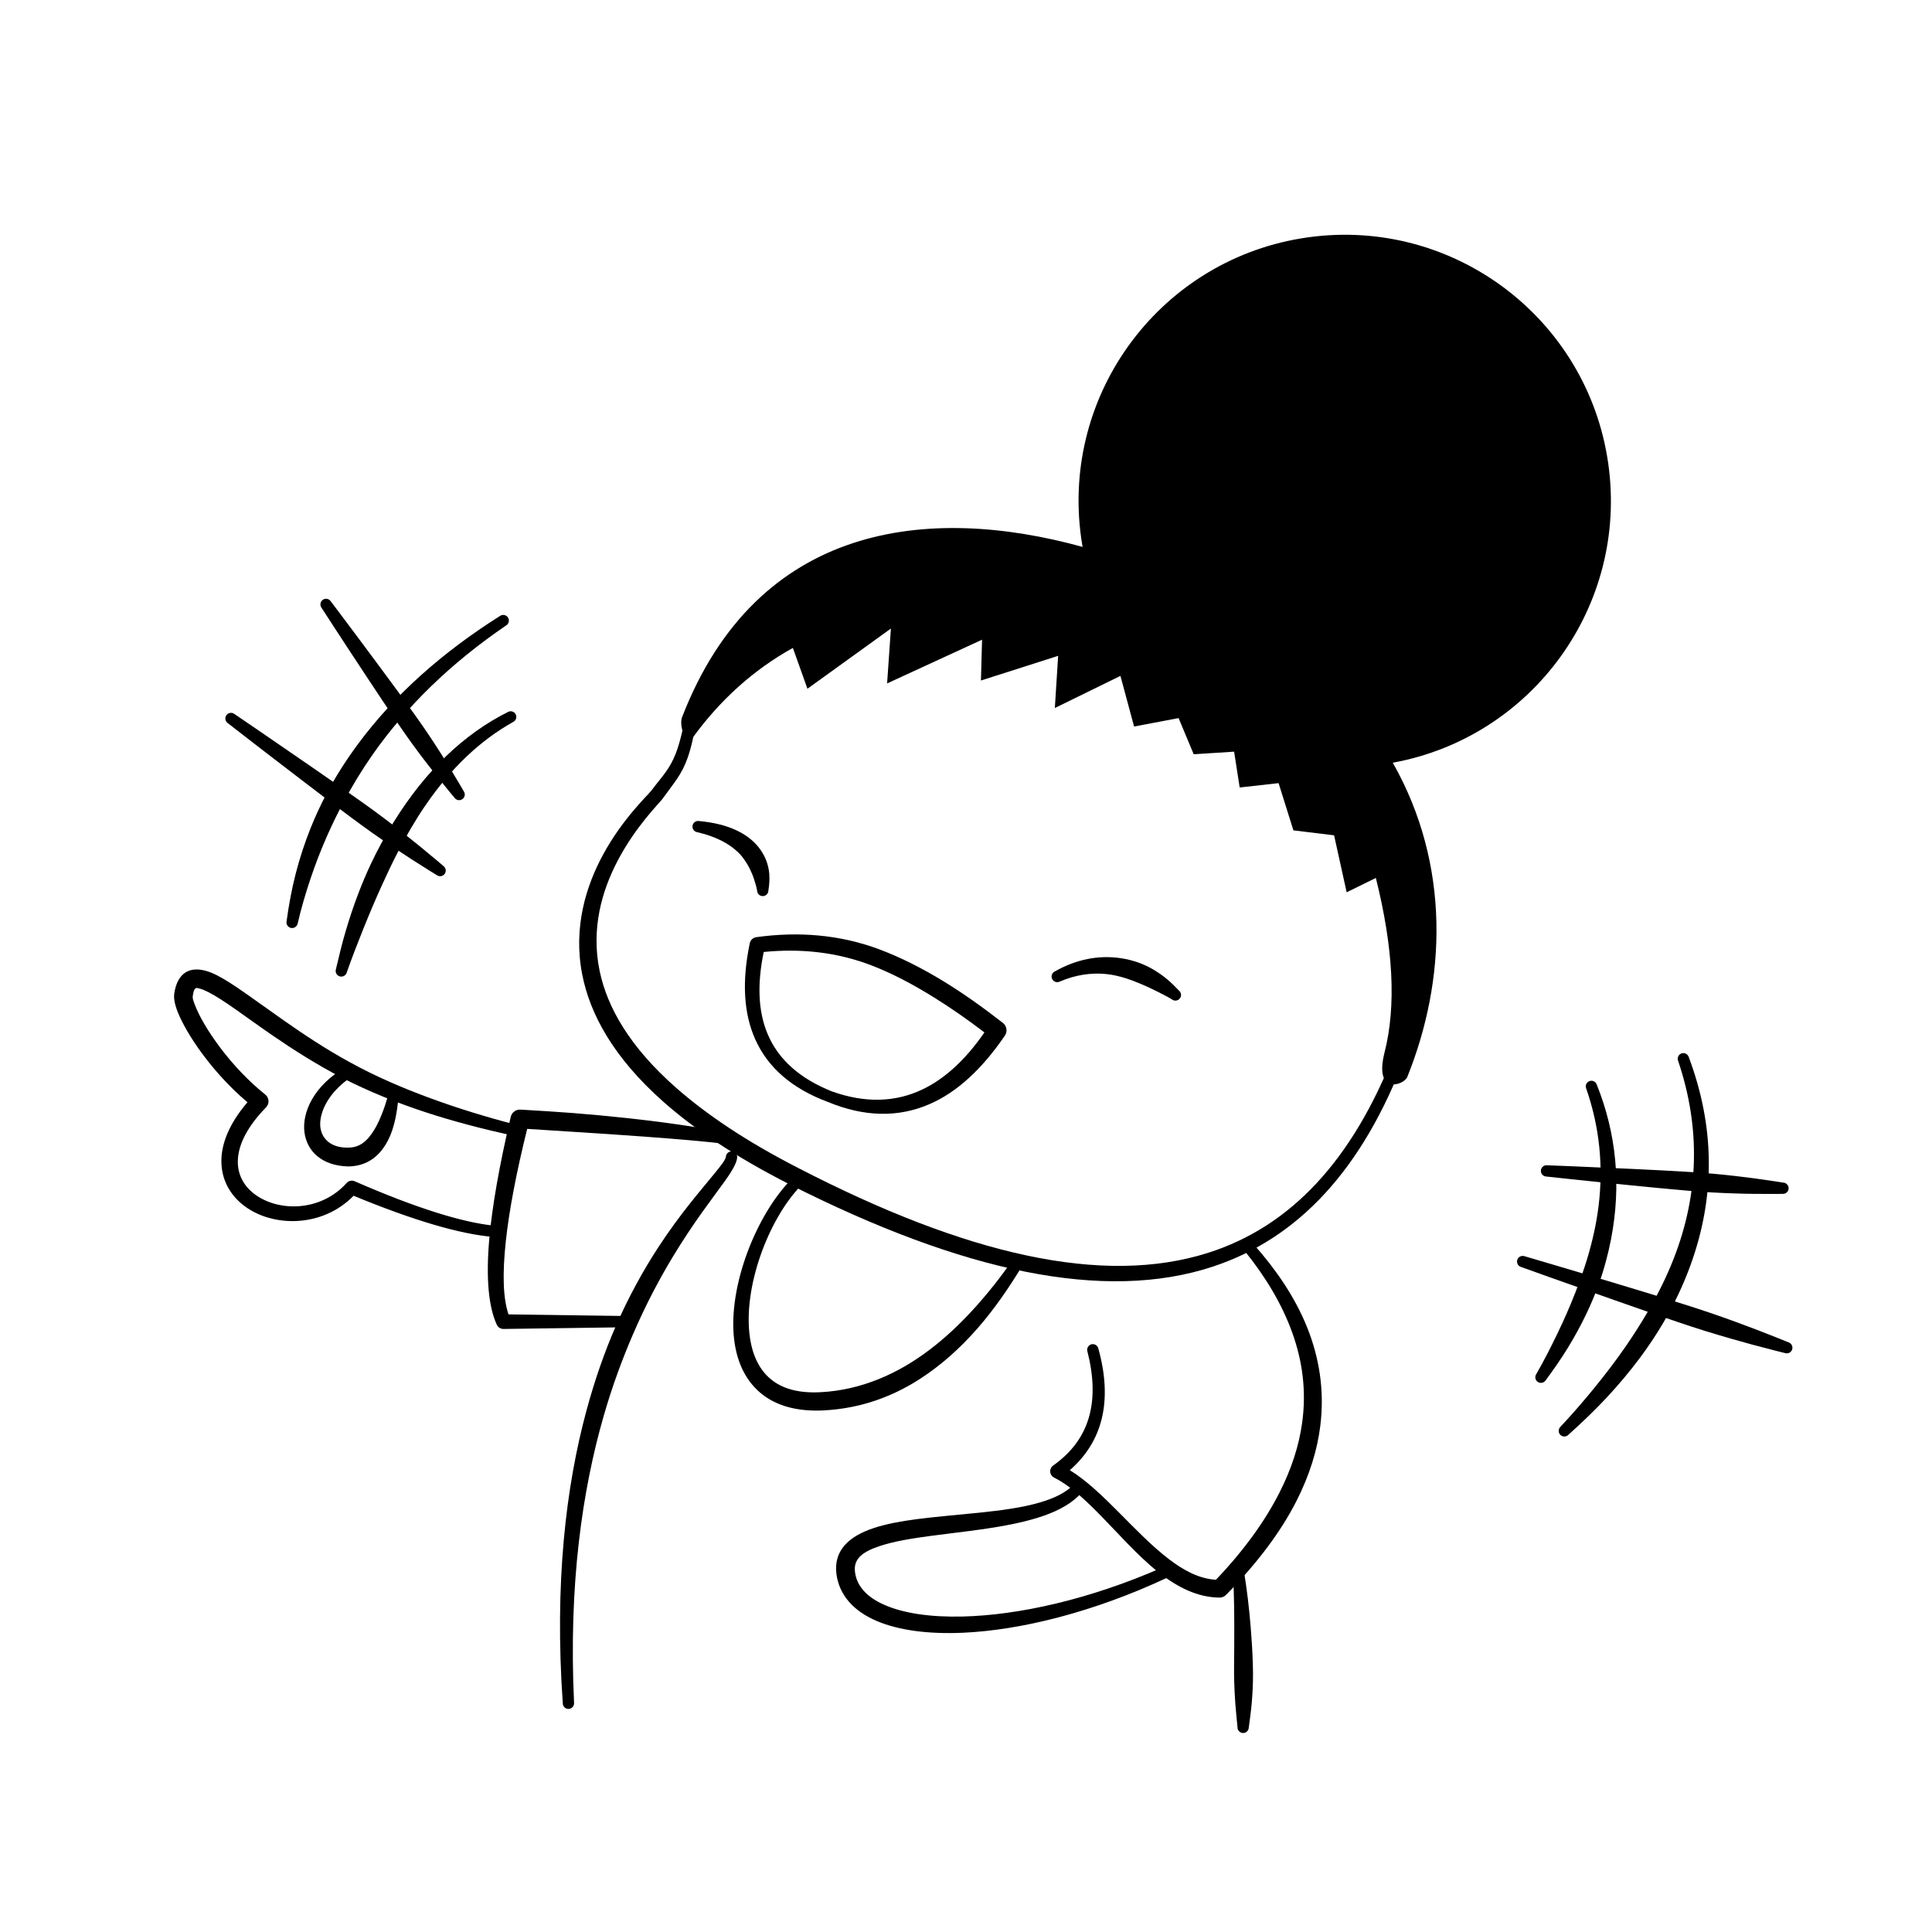 <?xml version="1.0" encoding="UTF-8"?>
<!-- Uploaded to: ICON Repo, www.svgrepo.com, Generator: ICON Repo Mixer Tools -->
<svg fill="#000000" width="800px" height="800px" version="1.1" viewBox="144 144 512 512" xmlns="http://www.w3.org/2000/svg">
 <g fill-rule="evenodd">
  <path d="m490.55 206.91c38.574-5.422 74.242 21.453 79.664 60.027 5.281 37.598-20.109 72.43-57.113 79.191 15.434 27.211 14.109 57.809 3.844 83.277-0.891 2.199-8.934 4.965-6.008-6.574 3.098-12.207 2.324-27.594-2.324-46.164l-7.738 3.797-3.328-15.098-10.781-1.312-3.93-12.516-10.309 1.156-1.477-9.496-10.707 0.688-4.004-9.582-11.797 2.234-3.617-13.418-17.383 8.512 0.875-13.824-20.461 6.535 0.297-10.816-25.164 11.59 1.008-14.547-22.117 15.953-3.863-10.812c-10.387 5.758-19.277 13.742-26.672 23.953-1.473 2.031-3.633-3.172-2.68-5.633 20-51.621 65.48-56.32 106.14-45.09l-0.145-0.812-0.238-1.559c-5.422-38.574 21.457-74.242 60.031-79.66z"/>
  <path d="m209.58 436.11c-5.273-4.441-9.746-9.633-13.051-14.344-2.867-4.086-4.848-7.832-5.762-10.457-0.578-1.672-0.723-3.023-0.602-3.906 0.387-2.754 1.371-4.438 2.574-5.391 1.887-1.5 4.82-1.527 8.648 0.395 4.305 2.16 10.312 6.762 17.82 12.02 5.16 3.613 11.039 7.562 17.633 11.145 6.625 3.648 13.801 6.75 21.191 9.461 7.332 2.691 14.863 5 22.32 6.938 0.801 0.191 1.297 1 1.105 1.801-0.191 0.805-1 1.297-1.801 1.105-7.644-1.664-15.387-3.66-22.914-6.133-7.688-2.527-15.145-5.547-22.062-9.102-6.836-3.562-12.969-7.477-18.305-11.137-7.305-5.019-13.078-9.527-17.234-11.625-0.887-0.441-1.672-0.773-2.371-0.93-0.391-0.094-0.711-0.219-0.953-0.031-0.465 0.363-0.594 1.117-0.746 2.18-0.07 0.48 0.203 1.219 0.57 2.191 1.105 2.93 3.504 7.106 6.84 11.508 3.176 4.191 7.195 8.574 11.816 12.273 0.504 0.398 0.816 0.992 0.859 1.633 0.043 0.645-0.188 1.273-0.633 1.738-9.859 10.086-8.945 18.414-3.293 22.836 6.309 4.938 17.664 4.973 24.633-2.773 0.523-0.59 1.367-0.781 2.086-0.477 8.262 3.609 15.559 6.398 21.891 8.379 5.848 1.828 10.855 2.969 15.035 3.394 0.82 0.078 1.426 0.809 1.348 1.629-0.074 0.82-0.805 1.426-1.625 1.352-4.356-0.367-9.59-1.445-15.711-3.25-6.156-1.809-13.215-4.359-21.176-7.644-8.383 8.574-21.52 8.34-29.004 2.668-3.727-2.828-6.094-6.973-6.039-12.047 0.051-4.434 2.016-9.68 6.91-15.398z"/>
  <path d="m466.24 562.65c7.684-8.07 13.117-15.777 16.816-23.062 3.285-6.453 5.188-12.582 6.004-18.379 1.234-8.707 0.027-16.66-2.527-23.836-2.898-8.16-7.477-15.332-12.27-21.332-0.531-0.629-0.449-1.57 0.184-2.106 0.633-0.527 1.574-0.441 2.106 0.188 5.328 6.051 10.535 13.32 13.902 21.773 3.078 7.723 4.621 16.418 3.441 25.953-0.781 6.316-2.785 13.008-6.363 20.02-4.019 7.871-10.082 16.141-18.625 24.801-0.445 0.457-1.055 0.711-1.691 0.711-5.785-0.043-11.113-2.684-16.125-6.644-5.703-4.508-11.043-10.719-16.41-16.117-3.711-3.731-7.422-7.074-11.328-9.043-0.59-0.285-0.984-0.867-1.039-1.52s0.238-1.285 0.77-1.668c4.992-3.519 8.219-7.941 9.629-13.297 1.293-4.91 1.098-10.574-0.551-17-0.211-0.793 0.262-1.617 1.059-1.832 0.797-0.211 1.617 0.262 1.836 1.059 1.949 6.992 2.231 13.195 0.926 18.602-1.285 5.312-4.106 9.879-8.465 13.691 8.883 5.477 17.18 16.66 26.301 23.613 3.922 2.992 8 5.176 12.422 5.426z"/>
  <path d="m278.76 492.33 30.738 0.422c0.82 0 1.492 0.668 1.492 1.496 0 0.82-0.672 1.492-1.492 1.492l-32.078 0.449c-0.766 0-1.461-0.449-1.773-1.148-2.156-4.688-2.891-12.199-1.996-22.551 0.758-8.746 2.676-19.59 5.707-32.527 0.289-1.176 1.367-1.977 2.57-1.906 4.844 0.289 9.488 0.562 13.93 0.91 4.879 0.383 9.512 0.824 13.91 1.297 3.891 0.418 7.59 0.863 11.105 1.34 6.086 0.828 11.602 1.738 16.586 2.66 0.816 0.129 1.375 0.887 1.254 1.703-0.125 0.816-0.887 1.375-1.703 1.254-6.465-0.777-13.828-1.379-22.105-1.992-6.152-0.461-12.805-0.898-19.953-1.348-3.621-0.219-7.371-0.48-11.242-0.715-2.91 11.738-4.789 21.656-5.66 29.75-0.926 8.605-0.754 15.078 0.711 19.414z"/>
  <path d="m347.63 379.99c0.246-1.492 0.328-2.871 0.246-4.234-0.059-1.012-0.258-1.969-0.539-2.887-0.492-1.637-1.309-3.113-2.356-4.414-1.473-1.82-3.438-3.293-5.832-4.418-2.719-1.273-6.008-2.098-9.902-2.453-0.816-0.137-1.59 0.418-1.719 1.234-0.133 0.812 0.418 1.582 1.234 1.715 4.797 1.117 8.352 2.93 10.848 5.336 0.816 0.781 1.469 1.652 2.059 2.566 0.387 0.609 0.762 1.234 1.078 1.906 0.41 0.848 0.785 1.707 1.082 2.664 0.301 0.957 0.621 1.898 0.809 2.984 0 0.82 0.668 1.488 1.496 1.488 0.824 0 1.496-0.668 1.496-1.488z"/>
  <path d="m246.57 435.2c-0.602 2.144-1.316 3.992-2.047 5.641-0.855 1.934-1.82 3.477-2.871 4.695-1.48 1.711-3.227 2.617-5.352 2.594-5.238 0.137-7.906-3.133-7.383-7.266 0.48-3.785 3.141-8.055 8.172-11.461 0.703-0.438 0.918-1.359 0.48-2.062-0.438-0.699-1.359-0.91-2.062-0.473-8.242 4.746-11.523 11.855-10.82 17.215 0.66 5.016 4.606 8.867 11.613 9.035 3.633-0.047 6.742-1.48 9.074-4.582 1.023-1.348 1.91-3.016 2.582-5.019 0.738-2.195 1.242-4.769 1.547-7.754 0.156-0.812-0.375-1.598-1.188-1.75-0.812-0.156-1.594 0.379-1.746 1.188z"/>
  <path d="m456.43 406.51c-1.059-1.113-2.086-2.129-3.191-3.051-1.188-0.988-2.422-1.824-3.672-2.562-1.066-0.629-2.16-1.152-3.266-1.578-1.762-0.691-3.551-1.137-5.324-1.398-5.926-0.859-11.754 0.316-17.461 3.527-0.742 0.363-1.043 1.262-0.68 2 0.367 0.742 1.266 1.043 2.004 0.68 4.141-1.773 8.211-2.387 12.246-2.004 1.801 0.172 3.574 0.59 5.371 1.16 1.148 0.359 2.293 0.812 3.469 1.297 1.41 0.586 2.836 1.219 4.305 1.961 1.414 0.715 2.859 1.406 4.324 2.297 0.645 0.52 1.582 0.418 2.102-0.227 0.52-0.645 0.414-1.586-0.227-2.102z"/>
  <path d="m553.62 509.8c2.102-2.852 4.055-5.66 5.812-8.512 1.863-3.027 3.512-6.066 4.965-9.098 1.223-2.562 2.301-5.125 3.223-7.68 1.461-4.055 2.543-8.098 3.316-12.086 2.766-14.277 1.449-27.973-3.797-41.043-0.285-0.773-1.148-1.16-1.922-0.875-0.773 0.293-1.164 1.152-0.871 1.926 3.547 10.152 4.598 20.551 3.285 31.234-0.566 4.574-1.59 9.191-3 13.879-0.891 2.965-1.961 5.945-3.144 8.98-1.398 3.59-2.992 7.238-4.789 10.953-1.695 3.504-3.496 7.082-5.582 10.691-0.453 0.688-0.258 1.617 0.434 2.07 0.695 0.445 1.621 0.254 2.07-0.441z"/>
  <path d="m616.62 457.41s-2.898-0.477-7.481-1.102c-1.504-0.207-3.18-0.418-4.992-0.625-1.949-0.223-4.051-0.449-6.258-0.645-2.016-0.176-4.121-0.328-6.262-0.465-4.981-0.316-10.18-0.559-15.066-0.797-12.285-0.582-22.609-0.969-22.609-0.969-0.828-0.062-1.543 0.559-1.602 1.379-0.062 0.824 0.559 1.543 1.379 1.602 0 0 10.273 1.129 22.512 2.336 4.871 0.484 10.051 1.004 15.016 1.418 2.144 0.18 4.25 0.344 6.269 0.457 2.211 0.133 4.324 0.211 6.281 0.277 1.828 0.062 3.519 0.098 5.027 0.113 4.633 0.055 7.562 0 7.562 0 0.828 0.059 1.543-0.555 1.602-1.383 0.062-0.82-0.559-1.535-1.379-1.598z"/>
  <path d="m617.98 499.74s-3.172-1.316-8.227-3.266c-1.656-0.641-3.508-1.336-5.523-2.07-2.156-0.785-4.484-1.621-6.941-2.457-2.246-0.766-4.594-1.527-6.996-2.289-5.57-1.762-11.406-3.527-16.895-5.184-13.789-4.172-25.41-7.574-25.41-7.574-0.789-0.25-1.629 0.18-1.887 0.957-0.258 0.789 0.172 1.633 0.957 1.891 0 0 11.391 4.106 24.984 8.871 5.418 1.895 11.164 3.918 16.703 5.773 2.387 0.809 4.734 1.578 7 2.285 2.477 0.77 4.852 1.469 7.059 2.106 2.059 0.594 3.965 1.121 5.68 1.586 5.231 1.406 8.57 2.211 8.57 2.211 0.785 0.258 1.625-0.172 1.883-0.957 0.258-0.781-0.172-1.625-0.957-1.883z"/>
  <path d="m559.61 524.26c3.566-3.207 6.914-6.402 9.977-9.672 3.305-3.527 6.293-7.098 8.977-10.699 2.309-3.094 4.383-6.207 6.227-9.348 2.977-5.059 5.367-10.172 7.219-15.285 6.641-18.289 6.441-36.703-0.492-55.176-0.277-0.777-1.133-1.184-1.91-0.91-0.781 0.277-1.184 1.137-0.906 1.91 6.019 17.785 5.57 35.246-1.16 52.492-1.883 4.816-4.266 9.602-7.086 14.418-1.77 3.016-3.699 6.039-5.805 9.074-2.484 3.578-5.211 7.172-8.172 10.793-2.781 3.402-5.734 6.84-8.957 10.27-0.59 0.578-0.602 1.523-0.027 2.113 0.582 0.59 1.527 0.602 2.117 0.02z"/>
  <path d="m222.89 388.72c0.938-4.082 2.113-8.027 3.414-11.902 1.316-3.922 2.797-7.742 4.461-11.477 1.328-2.996 2.769-5.934 4.312-8.824 2.305-4.309 4.844-8.512 7.691-12.57 8.922-12.73 20.668-24.184 35.418-34.238 0.691-0.453 0.883-1.383 0.43-2.07-0.453-0.691-1.383-0.883-2.07-0.43-15.539 9.805-28.129 21.09-37.656 33.945-3.082 4.164-5.856 8.492-8.254 12.996-1.609 3.027-3.051 6.137-4.328 9.32-1.574 3.949-2.906 8.004-3.973 12.176-1.043 4.086-1.809 8.262-2.391 12.535-0.148 0.812 0.391 1.59 1.199 1.738 0.812 0.152 1.594-0.387 1.746-1.199z"/>
  <path d="m266.9 353.7s-1.422-2.492-3.781-6.363c-0.77-1.266-1.645-2.668-2.613-4.176-1.031-1.613-2.156-3.352-3.375-5.144-1.109-1.641-2.297-3.328-3.523-5.039-2.836-3.969-5.867-8.059-8.719-11.914-7.156-9.68-13.258-17.742-13.258-17.742-0.473-0.676-1.402-0.844-2.078-0.371-0.676 0.477-0.844 1.406-0.367 2.082 0 0 5.488 8.496 12.129 18.531 2.644 3.996 5.453 8.246 8.215 12.273 1.188 1.73 2.367 3.43 3.523 5.031 1.27 1.758 2.519 3.41 3.68 4.934 1.09 1.426 2.106 2.727 3.031 3.883 2.828 3.543 4.688 5.731 4.688 5.731 0.473 0.672 1.406 0.84 2.078 0.367 0.676-0.473 0.844-1.406 0.371-2.082z"/>
  <path d="m261.51 373.5s-2.418-2.09-6.324-5.281c-1.277-1.047-2.715-2.199-4.281-3.43-1.684-1.32-3.5-2.738-5.438-4.184-1.766-1.324-3.625-2.676-5.535-4.035-4.43-3.152-9.094-6.383-13.488-9.422-11.023-7.625-20.352-13.953-20.352-13.953-0.668-0.484-1.605-0.34-2.086 0.332-0.484 0.664-0.34 1.602 0.328 2.086 0 0 8.891 6.926 19.547 15.062 4.246 3.242 8.75 6.691 13.117 9.926 1.887 1.395 3.738 2.758 5.543 4.031 1.977 1.391 3.879 2.684 5.652 3.879 1.656 1.113 3.195 2.121 4.586 3.019 4.234 2.731 6.973 4.387 6.973 4.387 0.668 0.484 1.602 0.336 2.09-0.328 0.484-0.668 0.336-1.602-0.332-2.09z"/>
  <path d="m235.89 401.73c1.402-4.035 2.914-7.859 4.394-11.566 1.578-3.949 3.188-7.719 4.816-11.316 1.391-3.07 2.777-6.019 4.231-8.832 2.348-4.555 4.793-8.766 7.426-12.602 6.703-9.777 14.418-17.172 23.273-22.105 0.73-0.383 1.008-1.289 0.625-2.019-0.387-0.727-1.289-1.008-2.019-0.621-11.648 5.828-21.816 15.508-30.301 29.172-2.144 3.457-4.195 7.164-6.07 11.152-1.168 2.484-2.266 5.074-3.293 7.773-1.215 3.18-2.34 6.5-3.356 9.973-0.957 3.266-1.789 6.648-2.602 10.16-0.227 0.793 0.227 1.621 1.023 1.852 0.793 0.23 1.621-0.23 1.852-1.02z"/>
  <path d="m363.45 436.05c9.613 3.973 18.582 4.144 26.844 0.574 7.246-3.133 13.91-9.23 20.027-18.199 0.719-1.082 0.484-2.539-0.539-3.34-5.402-4.211-10.574-7.867-15.562-10.926-6.016-3.688-11.75-6.527-17.16-8.562-5.168-1.934-10.551-3.168-16.152-3.68-5.293-0.492-10.781-0.344-16.457 0.438-0.863 0.109-1.562 0.75-1.75 1.598-2.133 10.176-1.617 18.684 1.473 25.535 3.359 7.469 9.754 13.031 19.277 16.562zm41.434-18.449c-4.59-3.504-9.016-6.566-13.277-9.215-5.711-3.559-11.105-6.375-16.238-8.383-4.758-1.875-9.73-3.102-14.914-3.68-4.523-0.504-9.211-0.52-14.055-0.039-1.789 8.562-1.477 15.824 1.043 21.777 2.871 6.781 8.582 11.82 17.078 15.195 8.762 3.109 16.73 2.898 23.98-0.566 5.941-2.844 11.391-7.867 16.383-15.09z"/>
  <path d="m325.91 332.09c-0.906 5.422-1.809 8.953-2.82 11.578-1.66 4.281-3.66 6.094-6.445 9.812-0.891 1.195-7.582 7.375-12.777 16.914-4.594 8.43-7.996 19.41-5.582 31.82 2.039 10.473 8.238 22.031 21.598 33.844 8.164 7.215 19.059 14.52 33.328 21.797 45.938 23.23 83.543 31.285 112.22 21.805 22.535-7.445 39.707-25.66 51.078-56.043 0.293-0.773-0.098-1.633-0.867-1.926-0.77-0.297-1.633 0.09-1.926 0.863-11.254 29.055-27.766 46.504-49.477 53.434-27.969 8.93-64.359 0.477-108.8-22.508-13.805-7.082-24.312-14.211-32.238-21.18-12.363-10.875-18.293-21.371-20.297-31.012-2.328-11.23 0.645-21.207 4.648-28.938 4.859-9.367 11.223-15.527 12.059-16.703 2.906-4.094 4.957-6.144 6.617-10.812 0.992-2.801 1.852-6.555 2.633-12.297 0.125-0.816-0.441-1.578-1.258-1.703-0.812-0.121-1.574 0.438-1.695 1.254z"/>
  <path d="m336.38 450.48c-0.137 0.996-1.309 2.367-2.969 4.43-3.398 4.215-9.074 10.57-15.129 19.898-3.727 5.754-7.598 12.633-11.16 20.797-2.856 6.562-5.481 13.977-7.723 22.281-5.43 20.137-8.492 45.609-6.25 77.59 0.047 0.828 0.754 1.457 1.582 1.406 0.82-0.051 1.449-0.758 1.402-1.582-1.48-31.488 2.191-56.426 7.871-76.133 2.312-8.027 4.984-15.172 7.738-21.555 3.422-7.938 7.019-14.668 10.445-20.359 5.652-9.387 10.832-15.953 13.934-20.289 2.016-2.82 3.144-4.879 3.231-6.191 0.082-0.82-0.52-1.555-1.34-1.633-0.82-0.082-1.551 0.52-1.633 1.34z"/>
  <path d="m474.94 601.8c0.219-1.688 0.457-3.305 0.629-4.93 0.121-1.117 0.211-2.207 0.285-3.293 0.098-1.402 0.168-2.773 0.191-4.121 0.031-1.406 0.016-2.781-0.023-4.129-0.09-3.504-0.312-6.801-0.559-9.898-0.445-5.602-1.07-10.527-1.77-14.812-0.094-0.816-0.836-1.406-1.656-1.309-0.82 0.094-1.406 0.836-1.316 1.656 0.402 5.562 0.395 12.199 0.359 19.938-0.016 2.719-0.078 5.578-0.008 8.562 0.047 1.992 0.164 4.027 0.309 6.129 0.141 2.008 0.383 4.027 0.57 6.144-0.02 0.828 0.641 1.508 1.461 1.527 0.824 0.016 1.512-0.641 1.527-1.465z"/>
  <path d="m428.52 537.43c-2.078 2.199-5.223 3.648-8.945 4.738-4.684 1.383-10.273 2.109-16.023 2.707-5.617 0.586-11.379 1.031-16.602 1.719-4.215 0.547-8.09 1.27-11.285 2.316-6.887 2.254-10.754 6.106-10.008 12.172 0.715 5.566 4.469 9.863 10.754 12.523 5.688 2.414 13.547 3.508 22.828 3.086 15.262-0.691 34.461-5.418 53.973-14.539 0.75-0.344 1.09-1.23 0.746-1.98s-1.23-1.086-1.98-0.746c-19.211 8.438-38.008 12.613-52.891 12.969-8.473 0.199-15.641-0.836-20.797-3.125-4.418-1.961-7.273-4.832-7.719-8.777-0.43-3.672 2.504-5.434 6.664-6.805 3.621-1.199 8.18-1.957 13.113-2.621 4.422-0.598 9.137-1.117 13.746-1.773 5.988-0.855 11.797-1.934 16.609-3.641 4.277-1.512 7.781-3.523 10.051-6.238 0.547-0.613 0.492-1.562-0.129-2.109-0.613-0.547-1.562-0.492-2.106 0.125z"/>
  <path d="m412.32 477.95c-3.289 4.742-6.68 8.961-10.102 12.742-3.836 4.242-7.754 7.875-11.746 10.918-4.434 3.375-8.973 6-13.648 7.883-4.918 1.98-9.977 3.164-15.211 3.445-5.57 0.328-9.766-0.77-12.777-2.996-3.519-2.606-5.387-6.68-6.086-11.402-1.961-13.188 4.82-31.219 13.285-40.094 0.574-0.59 0.57-1.535-0.02-2.113-0.59-0.574-1.535-0.57-2.117 0.02-9.355 9.293-17.078 28.523-15.328 42.754 0.738 5.984 3.137 11.098 7.516 14.477 3.684 2.848 8.828 4.477 15.766 4.207 5.566-0.242 10.98-1.34 16.215-3.375 3.348-1.301 6.621-2.973 9.805-5.039 5.316-3.434 10.434-7.906 15.27-13.453 4.094-4.691 7.957-10.16 11.691-16.344 0.445-0.695 0.25-1.625-0.445-2.074-0.691-0.445-1.617-0.246-2.066 0.445z"/>
 </g>
</svg>